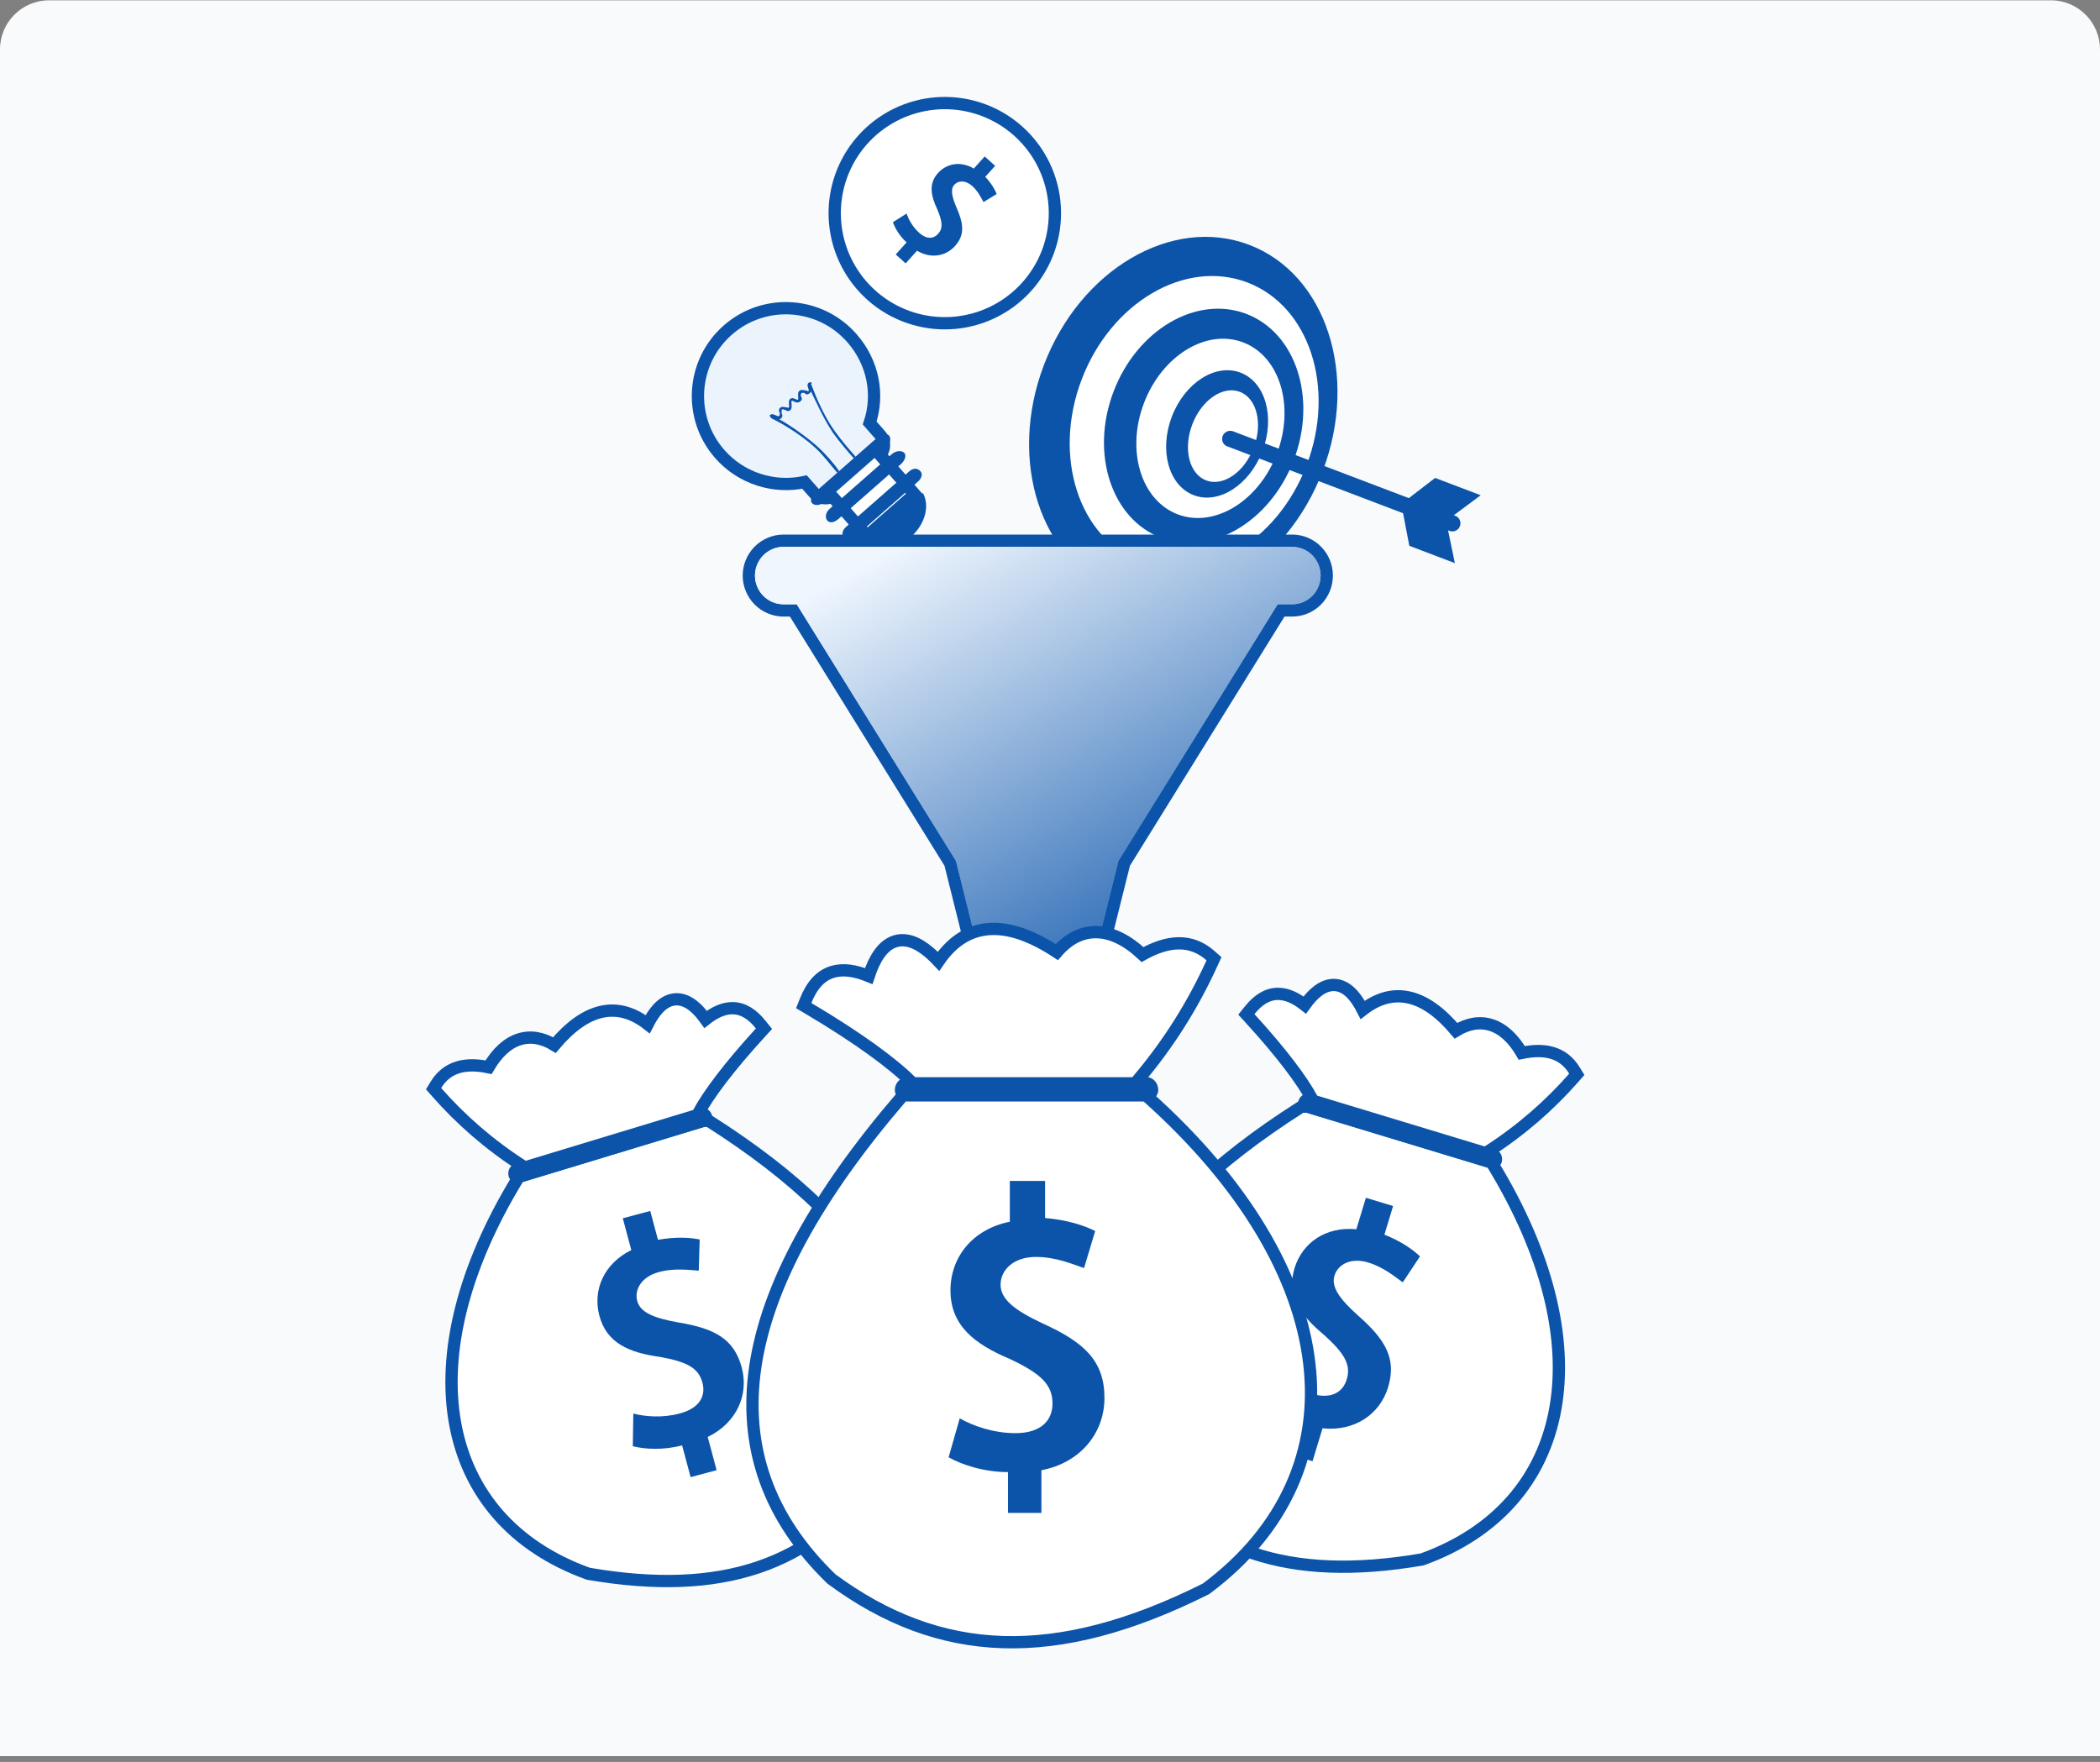 <svg xmlns="http://www.w3.org/2000/svg" width="342" height="287" viewBox="0 0 342 287" fill="none"><rect x="0" y="0" width="342" height="287" fill="#808080" stroke="none"/><g clip-path="url(#clip0_2_673)"><path d="M0 8.05C0 3.632 3.582 0.05 8 0.05H334C338.418 0.05 342 3.632 342 8.05V286.05H0V8.05Z" fill="#F9FAFB"></path><path d="M181.982 96.31C194.52 101.076 209.486 92.306 215.41 76.723C221.333 61.14 215.971 44.643 203.433 39.878C190.895 35.112 175.929 43.881 170.005 59.465C164.082 75.048 169.444 91.544 181.982 96.31Z" fill="#0B54AA"></path><path d="M185.818 91.553C195.937 95.401 208.017 88.325 212.8 75.749C217.583 63.172 213.258 49.857 203.139 46.008C193.02 42.16 180.939 49.236 176.156 61.813C171.373 74.389 175.699 87.704 185.818 91.553Z" fill="white"></path><path d="M210.701 74.94C206.87 85.014 197.196 90.68 189.092 87.6C180.988 84.519 177.519 73.855 181.35 63.781C185.181 53.706 194.855 48.04 202.96 51.121C211.064 54.202 214.525 64.873 210.701 74.94Z" fill="#0B54AA"></path><path d="M191.802 83.781C197.781 86.053 205.011 81.624 207.952 73.889C210.892 66.153 208.429 58.04 202.45 55.767C196.472 53.495 189.241 57.924 186.301 65.659C183.361 73.395 185.824 81.508 191.802 83.781Z" fill="white"></path><path d="M205.594 73.483C203.496 78.996 198.493 82.213 194.415 80.662C190.338 79.111 188.736 73.384 190.838 67.875C192.94 62.365 197.939 59.144 202.019 60.694C206.099 62.243 207.697 67.962 205.594 73.483Z" fill="#0B54AA"></path><path d="M204.168 72.939C202.654 76.923 199.188 79.301 196.427 78.251C193.666 77.201 192.657 73.122 194.171 69.138C195.685 65.154 199.143 62.782 201.911 63.823C204.678 64.865 205.691 68.964 204.168 72.939Z" fill="white"></path><path d="M241.14 80.669L233.72 77.849L228.214 82.082L229.517 88.903L236.935 91.726L235.51 84.856L241.14 80.669Z" fill="#0B54AA"></path><path d="M199.468 72.478C199.242 72.273 199.093 71.996 199.047 71.695C199.002 71.393 199.062 71.084 199.217 70.821C199.373 70.559 199.615 70.358 199.902 70.253C200.189 70.149 200.503 70.146 200.791 70.247L237.116 84.058C237.408 84.205 237.635 84.455 237.754 84.761C237.872 85.066 237.873 85.404 237.757 85.71C237.64 86.016 237.415 86.268 237.123 86.417C236.832 86.566 236.496 86.602 236.179 86.518L199.861 72.702C199.718 72.65 199.585 72.575 199.468 72.478Z" fill="#0B54AA"></path><path d="M138.729 55.065C133.511 49.128 124.465 48.544 118.527 53.764C112.589 58.983 112.007 68.027 117.227 73.965C120.749 77.972 126.097 79.582 131.018 78.519L132.588 80.305C133.41 81.241 134.877 81.476 135.813 80.654L143.275 74.094C144.209 73.274 144.167 71.788 143.343 70.851L141.634 68.907C143.178 64.296 142.238 59.057 138.729 55.065Z" fill="#EBF3FD" stroke="#0B54AA" stroke-width="2"></path><path d="M134.65 79.863L142.401 73.05L148.952 80.503L141.201 87.316L134.65 79.863Z" fill="white" stroke="#0B54AA" stroke-width="2"></path><path fill-rule="evenodd" clip-rule="evenodd" d="M140.828 88.635C142.699 90.202 145.752 89.741 148.261 87.536C150.629 85.454 151.48 82.484 150.305 80.305L140.828 88.635Z" fill="#0B54AA"></path><path fill-rule="evenodd" clip-rule="evenodd" d="M144.783 70.941C145.177 71.39 144.972 72.362 144.376 72.886L134.227 81.807C133.63 82.333 132.64 82.409 132.246 81.961C131.853 81.514 132.187 80.689 132.784 80.165L142.933 71.244C143.531 70.72 144.39 70.494 144.783 70.941Z" fill="#0B54AA"></path><path fill-rule="evenodd" clip-rule="evenodd" d="M147.277 73.777C147.671 74.225 147.336 75.049 146.74 75.573L136.59 84.494C135.844 85.15 135.135 85.245 134.74 84.797C134.347 84.35 134.4 83.508 135.147 82.852L145.296 73.931C145.894 73.405 146.884 73.33 147.277 73.777Z" fill="#0B54AA"></path><path fill-rule="evenodd" clip-rule="evenodd" d="M149.901 76.762C150.294 77.209 150.111 77.902 149.513 78.427L139.215 87.479C138.617 88.005 137.908 88.1 137.514 87.651C136.989 87.053 137.174 86.362 137.771 85.837L148.069 76.785C148.667 76.26 149.377 76.166 149.901 76.762Z" fill="#0B54AA"></path><path fill-rule="evenodd" clip-rule="evenodd" d="M132.09 62.522L132.239 62.391C132.108 62.242 131.828 62.224 131.679 62.355C131.082 62.88 132.412 64.091 131.177 63.59C130.897 63.572 130.485 63.404 130.186 63.668C129.888 63.93 130.001 64.359 129.981 64.64C130.191 65.78 129.29 64.455 128.693 64.98C128.395 65.242 128.508 65.671 128.488 65.953C128.601 66.382 128.452 66.513 128.041 66.346C127.761 66.328 127.35 66.161 127.05 66.424C126.752 66.686 126.865 67.115 126.996 67.264C127.055 68.536 126.024 67.059 125.426 67.585C125.277 67.716 125.408 67.865 125.539 68.014C125.539 68.014 125.539 68.014 125.67 68.163C126.081 68.33 129.899 70.266 132.823 72.988C134.152 74.2 135.447 75.973 136.365 77.017L136.663 76.755C135.894 75.58 134.45 73.937 133.121 72.726C130.855 70.749 128.29 69.036 126.792 68.234C126.923 68.383 127.072 68.252 127.221 68.121C127.519 67.859 127.406 67.43 127.275 67.281C127.293 67.001 127.311 66.721 127.311 66.721C127.46 66.59 127.591 66.739 127.871 66.757C128.002 66.906 128.414 67.073 128.712 66.811C129.01 66.549 128.897 66.12 128.916 65.838C128.934 65.558 128.803 65.409 128.952 65.278C128.952 65.278 129.232 65.296 129.363 65.445C129.774 65.612 130.054 65.63 130.354 65.367C130.653 65.104 130.67 64.825 130.408 64.527C130.444 63.967 130.444 63.967 131.006 64.002C131.268 64.3 131.548 64.318 131.846 64.056C131.995 63.925 132.144 63.794 132.013 63.645C132.764 65.1 133.985 67.995 135.656 70.497C136.818 72.12 138.131 73.613 139.049 74.658L139.347 74.396C138.429 73.351 137.117 71.859 135.954 70.235C133.633 66.986 132.334 63.1 132.09 62.522Z" fill="#0B54AA"></path><path d="M127.592 99.433H129.202L154.749 140.623L161.257 166.703L161.446 167.461H162.228H164.466H165.466H172.369H173.369H175.607H176.389L176.578 166.703L183.085 140.623L208.633 99.433H210.432C211.929 99.433 213.364 98.834 214.421 97.771C215.478 96.708 216.07 95.268 216.071 93.767C216.074 93.022 215.931 92.284 215.65 91.594C215.369 90.903 214.955 90.275 214.431 89.746C213.908 89.216 213.285 88.795 212.598 88.508C211.912 88.221 211.176 88.073 210.432 88.073H127.592V88.073L127.587 88.073C126.088 88.081 124.655 88.685 123.599 89.752C122.544 90.819 121.953 92.262 121.953 93.765L121.953 93.77C121.961 95.267 122.555 96.703 123.609 97.764C124.664 98.825 126.093 99.426 127.587 99.433V99.433H127.592ZM122.953 93.765H122.953H122.953Z" fill="url(#paint0_linear_2_673)" stroke="#0B54AA" stroke-width="2"></path><path d="M126.344 92.929L155.682 140.229L162.228 166.461H172.369V93.718L126.344 92.929Z" fill="url(#paint1_linear_2_673)"></path><path d="M165.466 93.718V166.461H175.607L182.153 140.229L211.49 92.929L165.466 93.718Z" fill="url(#paint2_linear_2_673)"></path><path d="M210.432 98.433H127.592C126.364 98.427 125.187 97.933 124.319 97.059C123.45 96.185 122.959 95.001 122.953 93.765C122.953 92.524 123.441 91.335 124.31 90.455C125.18 89.576 126.36 89.079 127.592 89.073H210.432C211.043 89.073 211.648 89.195 212.212 89.431C212.777 89.667 213.289 90.013 213.72 90.449C214.151 90.885 214.493 91.402 214.724 91.971C214.956 92.54 215.074 93.15 215.071 93.765C215.071 95.003 214.582 96.19 213.712 97.066C212.842 97.941 211.662 98.433 210.432 98.433Z" fill="url(#paint3_linear_2_673)"></path><path d="M243.114 189.673L242.916 189.347L242.55 189.236L212.958 180.257L212.957 180.256L212.956 180.256L212.954 180.256L212.953 180.255L212.952 180.255L212.95 180.254L212.949 180.254L212.948 180.254L212.946 180.253L212.945 180.253L212.944 180.252L212.942 180.252L212.941 180.252L212.94 180.251L212.938 180.251L212.937 180.25L212.936 180.25L212.935 180.25L212.933 180.249L212.932 180.249L212.931 180.248L212.93 180.248L212.928 180.248L212.927 180.247L212.926 180.247L212.925 180.247L212.923 180.246L212.922 180.246L212.921 180.245L212.92 180.245L212.919 180.245L212.917 180.244L212.916 180.244L212.915 180.244L212.914 180.243L212.913 180.243L212.911 180.243L212.91 180.242L212.909 180.242L212.908 180.242L212.907 180.241L212.906 180.241L212.904 180.24L212.903 180.24L212.902 180.24L212.901 180.239L212.9 180.239L212.899 180.239L212.898 180.238L212.897 180.238L212.895 180.238L212.894 180.237L212.893 180.237L212.892 180.237L212.891 180.236L212.89 180.236L212.889 180.236L212.888 180.235L212.887 180.235L212.886 180.235L212.885 180.234L212.884 180.234L212.883 180.234L212.882 180.234L212.88 180.233L212.879 180.233L212.878 180.233L212.877 180.232L212.876 180.232L212.875 180.232L212.874 180.231L212.873 180.231L212.872 180.231L212.871 180.23L212.87 180.23L212.869 180.23L212.868 180.23L212.867 180.229L212.866 180.229L212.865 180.229L212.864 180.228L212.863 180.228L212.862 180.228L212.862 180.227L212.861 180.227L212.86 180.227L212.859 180.227L212.858 180.226L212.857 180.226L212.856 180.226L212.855 180.225L212.854 180.225L212.853 180.225L212.852 180.225L212.851 180.224L212.85 180.224L212.85 180.224L212.849 180.224L212.848 180.223L212.847 180.223L212.846 180.223L212.845 180.222L212.844 180.222L212.843 180.222L212.842 180.222L212.842 180.221L212.841 180.221L212.84 180.221L212.839 180.221L212.838 180.22L212.837 180.22L212.837 180.22L212.836 180.22L212.835 180.219L212.834 180.219L212.833 180.219L212.832 180.219L212.832 180.218L212.831 180.218L212.83 180.218L212.829 180.218L212.828 180.217L212.828 180.217L212.827 180.217L212.826 180.217L212.825 180.216L212.825 180.216L212.824 180.216L212.823 180.216L212.822 180.216L212.821 180.215L212.821 180.215L212.82 180.215L212.819 180.215L212.819 180.214L212.818 180.214L212.817 180.214L212.816 180.214L212.816 180.214L212.815 180.213L212.814 180.213L212.813 180.213L212.813 180.213L212.812 180.212L212.811 180.212L212.811 180.212L212.81 180.212L212.809 180.212L212.809 180.211L212.808 180.211L212.807 180.211L212.806 180.211L212.806 180.211L212.805 180.21L212.804 180.21L212.804 180.21L212.803 180.21L212.803 180.21L212.802 180.209L212.801 180.209L212.801 180.209L212.8 180.209L212.799 180.209L212.799 180.208L212.798 180.208L212.797 180.208L212.797 180.208L212.796 180.208L212.796 180.207L212.795 180.207L212.794 180.207L212.794 180.207L212.793 180.207L212.793 180.207L212.792 180.206L212.791 180.206L212.791 180.206L212.79 180.206L212.79 180.206L212.789 180.205L212.788 180.205L212.788 180.205L212.787 180.205L212.787 180.205L212.786 180.205L212.786 180.204L212.785 180.204L212.785 180.204L212.784 180.204L212.783 180.204L212.783 180.204L212.782 180.203L212.782 180.203L212.781 180.203L212.781 180.203L212.78 180.203L212.78 180.203L212.779 180.202L212.779 180.202L212.778 180.202L212.778 180.202L212.777 180.202L212.777 180.202L212.776 180.202L212.776 180.201L212.775 180.201L212.775 180.201L212.774 180.201L212.774 180.201L212.773 180.201L212.773 180.201L212.772 180.2L212.772 180.2L212.771 180.2L212.771 180.2L212.771 180.2L212.77 180.2L212.77 180.2L212.769 180.199L212.769 180.199L212.768 180.199L212.768 180.199L212.767 180.199L212.767 180.199L212.767 180.199L212.766 180.199L212.766 180.198L212.765 180.198L212.765 180.198L212.764 180.198L212.764 180.198L212.764 180.198L212.763 180.198L212.763 180.198L212.762 180.197L212.762 180.197L212.762 180.197L212.761 180.197L212.761 180.197L212.76 180.197L212.76 180.197L212.76 180.197L212.759 180.196L212.759 180.196L212.759 180.196L212.758 180.196L212.758 180.196L212.758 180.196L212.757 180.196L212.757 180.196L212.756 180.196L212.756 180.195L212.756 180.195L212.755 180.195L212.755 180.195L212.755 180.195L212.754 180.195L212.754 180.195L212.754 180.195L212.753 180.195L212.753 180.195L212.753 180.194L212.752 180.194L212.752 180.194L212.752 180.194L212.751 180.194L212.751 180.194L212.751 180.194L212.75 180.194L212.75 180.194L212.75 180.194L212.75 180.193L212.749 180.193L212.749 180.193L212.749 180.193L212.748 180.193L212.748 180.193L212.748 180.193L212.748 180.193L212.747 180.193L212.747 180.193L212.747 180.193L212.746 180.193L212.746 180.192L212.746 180.192L212.746 180.192L212.745 180.192L212.745 180.192L212.745 180.192L212.745 180.192L212.744 180.192L212.744 180.192L212.744 180.192L212.744 180.192L212.743 180.192L212.743 180.192L212.743 180.191L212.743 180.191L212.742 180.191L212.742 180.191L212.742 180.191L212.742 180.191L212.741 180.191L212.741 180.191L212.741 180.191L212.741 180.191L212.741 180.191L212.74 180.191L212.74 180.191L212.74 180.191L212.74 180.19L212.739 180.19L212.739 180.19L212.739 180.19L212.739 180.19L212.739 180.19L212.738 180.19L212.738 180.19L212.738 180.19L212.738 180.19L212.738 180.19L212.737 180.19L212.737 180.19L212.737 180.19L212.737 180.19L212.737 180.19L212.737 180.19L212.736 180.189L212.736 180.189L212.736 180.189L212.736 180.189L212.736 180.189L212.736 180.189L212.735 180.189L212.735 180.189L212.735 180.189L212.735 180.189L212.735 180.189L212.735 180.189L212.734 180.189L212.734 180.189L212.734 180.189L212.734 180.189L212.734 180.189L212.734 180.189L212.734 180.189L212.733 180.189L212.733 180.189L212.733 180.188L212.733 180.188L212.733 180.188L212.733 180.188L212.733 180.188L212.732 180.188L212.732 180.188L212.732 180.188L212.732 180.188L212.732 180.188L212.732 180.188L212.732 180.188L212.732 180.188L212.731 180.188L212.731 180.188L212.731 180.188L212.731 180.188L212.731 180.188L212.731 180.188L212.731 180.188L212.731 180.188L212.731 180.188L212.73 180.188L212.73 180.188L212.73 180.188L212.73 180.188L212.73 180.188L212.73 180.188L212.73 180.188L212.73 180.187L212.73 180.187L212.73 180.187L212.73 180.187L212.729 180.187L212.729 180.187L212.729 180.187L212.729 180.187L212.729 180.187L212.729 180.187L212.729 180.187L212.729 180.187L212.729 180.187L212.729 180.187L212.729 180.187L212.729 180.187L212.728 180.187L212.728 180.187L212.728 180.187L212.728 180.187L212.728 180.187L212.728 180.187L212.728 180.187L212.728 180.187L212.728 180.187L212.728 180.187L212.728 180.187L212.728 180.187L212.728 180.187L212.728 180.187L212.728 180.187L212.728 180.187L212.727 180.187L212.727 180.187L212.727 180.187L212.727 180.187L212.727 180.187L212.727 180.187L212.727 180.187L212.727 180.187L212.727 180.187L212.727 180.187L212.727 180.187L212.727 180.187L212.727 180.187L212.727 180.187L212.727 180.187L212.727 180.187L212.727 180.187L212.727 180.187L212.727 180.187L212.727 180.187L212.727 180.186L212.727 180.186L212.726 180.186L212.726 180.186L212.726 180.186L212.726 180.186L212.726 180.186L212.726 180.186L212.726 180.186L212.726 180.186L212.726 180.186L212.726 180.186L212.726 180.186L212.726 180.186L212.726 180.186L212.726 180.186L212.726 180.186L212.726 180.186L212.726 180.186L212.726 180.186L212.726 180.186L212.726 180.186L212.726 180.186L212.726 180.186L212.726 180.186L212.726 180.186L212.726 180.186L212.726 180.186L212.726 180.186L212.726 180.186L212.726 180.186L212.726 180.186L212.726 180.186L212.726 180.186L212.726 180.186L212.726 180.186L212.726 180.186L212.726 180.186L212.726 180.186L212.726 180.186L212.726 180.186L212.726 180.186L212.726 180.186L212.726 180.186L212.286 180.053L211.898 180.299C197.48 189.475 187.864 198.889 183.256 208.587C178.617 218.353 179.104 228.31 184.676 238.36L184.708 238.419L184.749 238.473C190.007 245.518 196.244 250.364 203.938 252.961C211.617 255.552 220.663 255.876 231.503 254.026L231.59 254.011L231.674 253.981C243.847 249.579 251.259 240.848 253.3 229.459C255.33 218.128 252.021 204.311 243.114 189.673Z" fill="white" stroke="#0B54AA" stroke-width="2"></path><path fill-rule="evenodd" clip-rule="evenodd" d="M213.588 178.184L243.648 187.305C244.346 187.517 244.834 188.427 244.551 189.36C244.339 190.059 243.429 190.547 242.729 190.334L212.669 181.214C211.736 180.93 211.25 180.018 211.462 179.32C211.745 178.387 212.657 177.902 213.588 178.184Z" fill="#0B54AA"></path><path d="M241.489 187.696L241.932 187.83L242.321 187.58C247.776 184.069 252.36 180.033 256.306 175.548L256.793 174.994L256.408 174.365C255.525 172.923 254.303 171.93 252.687 171.478C251.293 171.088 249.676 171.119 247.835 171.503C246.464 169.175 244.802 167.592 242.866 166.969C240.969 166.36 239.007 166.734 237.11 167.894C234.569 164.882 231.98 162.99 229.3 162.445C226.725 161.921 224.259 162.674 221.924 164.494C221.429 163.526 220.904 162.713 220.341 162.077C219.557 161.189 218.634 160.573 217.564 160.456C216.485 160.338 215.465 160.747 214.54 161.473C213.843 162.019 213.162 162.773 212.488 163.708C211.033 162.565 209.597 161.889 208.145 161.887C206.348 161.885 204.84 162.908 203.516 164.561L202.981 165.23L203.559 165.862C208.701 171.478 212.072 176.01 213.635 178.938L213.83 179.303L214.227 179.424L241.489 187.696Z" fill="white" stroke="#0B54AA" stroke-width="2"></path><path d="M231.258 204.647C230.072 203.522 228.188 202.188 225.462 201.107L226.876 196.446L222.448 195.103L220.892 200.229C215.949 199.747 212.092 202.394 210.819 206.587C209.476 211.014 211.799 214.263 215.661 217.47C219.056 220.536 220.03 222.358 219.323 224.687C218.687 226.784 216.794 227.991 213.531 227.001C210.735 226.152 208.455 224.444 207.107 223.016L204.224 227.485C205.572 228.913 208.086 230.692 211.116 231.612L209.56 236.738L213.756 238.011L215.382 232.652C220.558 233.204 224.718 230.395 226.062 225.968C227.476 221.307 225.619 218.2 221.2 214.313C218.2 211.622 216.761 209.658 217.326 207.794C217.892 205.93 220.018 204.794 222.815 205.643C225.379 206.421 227.192 207.99 228.449 208.879L231.258 204.647Z" fill="#0B54AA"></path><path d="M84.296 192.006L84.494 191.68L84.86 191.569L114.452 182.59L114.453 182.59L114.455 182.589L114.456 182.589L114.457 182.588L114.459 182.588L114.46 182.588L114.461 182.587L114.463 182.587L114.464 182.586L114.465 182.586L114.467 182.586L114.468 182.585L114.469 182.585L114.47 182.584L114.472 182.584L114.473 182.584L114.474 182.583L114.476 182.583L114.477 182.583L114.478 182.582L114.479 182.582L114.481 182.581L114.482 182.581L114.483 182.581L114.484 182.58L114.486 182.58L114.487 182.58L114.488 182.579L114.489 182.579L114.49 182.578L114.492 182.578L114.493 182.578L114.494 182.577L114.495 182.577L114.496 182.577L114.498 182.576L114.499 182.576L114.5 182.576L114.501 182.575L114.502 182.575L114.503 182.574L114.505 182.574L114.506 182.574L114.507 182.573L114.508 182.573L114.509 182.573L114.51 182.572L114.511 182.572L114.512 182.572L114.514 182.571L114.515 182.571L114.516 182.571L114.517 182.57L114.518 182.57L114.519 182.57L114.52 182.569L114.521 182.569L114.522 182.569L114.523 182.568L114.524 182.568L114.526 182.568L114.527 182.567L114.528 182.567L114.529 182.567L114.53 182.567L114.531 182.566L114.532 182.566L114.533 182.566L114.534 182.565L114.535 182.565L114.536 182.565L114.537 182.564L114.538 182.564L114.539 182.564L114.54 182.563L114.541 182.563L114.542 182.563L114.543 182.563L114.544 182.562L114.545 182.562L114.546 182.562L114.547 182.561L114.548 182.561L114.549 182.561L114.55 182.56L114.551 182.56L114.551 182.56L114.552 182.56L114.553 182.559L114.554 182.559L114.555 182.559L114.556 182.558L114.557 182.558L114.558 182.558L114.559 182.558L114.56 182.557L114.561 182.557L114.562 182.557L114.562 182.557L114.563 182.556L114.564 182.556L114.565 182.556L114.566 182.556L114.567 182.555L114.568 182.555L114.569 182.555L114.569 182.554L114.57 182.554L114.571 182.554L114.572 182.554L114.573 182.553L114.574 182.553L114.574 182.553L114.575 182.553L114.576 182.552L114.577 182.552L114.578 182.552L114.579 182.552L114.579 182.551L114.58 182.551L114.581 182.551L114.582 182.551L114.582 182.55L114.583 182.55L114.584 182.55L114.585 182.55L114.586 182.55L114.586 182.549L114.587 182.549L114.588 182.549L114.589 182.549L114.589 182.548L114.59 182.548L114.591 182.548L114.592 182.548L114.592 182.547L114.593 182.547L114.594 182.547L114.595 182.547L114.595 182.547L114.596 182.546L114.597 182.546L114.597 182.546L114.598 182.546L114.599 182.546L114.6 182.545L114.6 182.545L114.601 182.545L114.602 182.545L114.602 182.544L114.603 182.544L114.604 182.544L114.604 182.544L114.605 182.544L114.606 182.543L114.606 182.543L114.607 182.543L114.608 182.543L114.608 182.543L114.609 182.542L114.61 182.542L114.61 182.542L114.611 182.542L114.611 182.542L114.612 182.542L114.613 182.541L114.613 182.541L114.614 182.541L114.615 182.541L114.615 182.541L114.616 182.54L114.616 182.54L114.617 182.54L114.618 182.54L114.618 182.54L114.619 182.539L114.619 182.539L114.62 182.539L114.621 182.539L114.621 182.539L114.622 182.539L114.622 182.538L114.623 182.538L114.623 182.538L114.624 182.538L114.624 182.538L114.625 182.538L114.626 182.537L114.626 182.537L114.627 182.537L114.627 182.537L114.628 182.537L114.628 182.537L114.629 182.536L114.629 182.536L114.63 182.536L114.63 182.536L114.631 182.536L114.631 182.536L114.632 182.535L114.632 182.535L114.633 182.535L114.633 182.535L114.634 182.535L114.634 182.535L114.635 182.535L114.635 182.534L114.636 182.534L114.636 182.534L114.637 182.534L114.637 182.534L114.638 182.534L114.638 182.534L114.639 182.533L114.639 182.533L114.64 182.533L114.64 182.533L114.64 182.533L114.641 182.533L114.641 182.533L114.642 182.532L114.642 182.532L114.643 182.532L114.643 182.532L114.644 182.532L114.644 182.532L114.644 182.532L114.645 182.532L114.645 182.531L114.646 182.531L114.646 182.531L114.646 182.531L114.647 182.531L114.647 182.531L114.648 182.531L114.648 182.531L114.648 182.53L114.649 182.53L114.649 182.53L114.65 182.53L114.65 182.53L114.65 182.53L114.651 182.53L114.651 182.53L114.652 182.53L114.652 182.529L114.652 182.529L114.653 182.529L114.653 182.529L114.653 182.529L114.654 182.529L114.654 182.529L114.654 182.529L114.655 182.529L114.655 182.528L114.655 182.528L114.656 182.528L114.656 182.528L114.656 182.528L114.657 182.528L114.657 182.528L114.657 182.528L114.658 182.528L114.658 182.528L114.658 182.527L114.659 182.527L114.659 182.527L114.659 182.527L114.66 182.527L114.66 182.527L114.66 182.527L114.661 182.527L114.661 182.527L114.661 182.527L114.661 182.527L114.662 182.526L114.662 182.526L114.662 182.526L114.663 182.526L114.663 182.526L114.663 182.526L114.663 182.526L114.664 182.526L114.664 182.526L114.664 182.526L114.665 182.526L114.665 182.526L114.665 182.525L114.665 182.525L114.666 182.525L114.666 182.525L114.666 182.525L114.666 182.525L114.667 182.525L114.667 182.525L114.667 182.525L114.667 182.525L114.668 182.525L114.668 182.525L114.668 182.525L114.668 182.524L114.668 182.524L114.669 182.524L114.669 182.524L114.669 182.524L114.669 182.524L114.67 182.524L114.67 182.524L114.67 182.524L114.67 182.524L114.67 182.524L114.671 182.524L114.671 182.524L114.671 182.524L114.671 182.524L114.671 182.523L114.672 182.523L114.672 182.523L114.672 182.523L114.672 182.523L114.672 182.523L114.673 182.523L114.673 182.523L114.673 182.523L114.673 182.523L114.673 182.523L114.674 182.523L114.674 182.523L114.674 182.523L114.674 182.523L114.674 182.523L114.674 182.523L114.675 182.523L114.675 182.522L114.675 182.522L114.675 182.522L114.675 182.522L114.675 182.522L114.676 182.522L114.676 182.522L114.676 182.522L114.676 182.522L114.676 182.522L114.676 182.522L114.676 182.522L114.677 182.522L114.677 182.522L114.677 182.522L114.677 182.522L114.677 182.522L114.677 182.522L114.677 182.522L114.678 182.522L114.678 182.522L114.678 182.522L114.678 182.522L114.678 182.521L114.678 182.521L114.678 182.521L114.678 182.521L114.679 182.521L114.679 182.521L114.679 182.521L114.679 182.521L114.679 182.521L114.679 182.521L114.679 182.521L114.679 182.521L114.679 182.521L114.68 182.521L114.68 182.521L114.68 182.521L114.68 182.521L114.68 182.521L114.68 182.521L114.68 182.521L114.68 182.521L114.68 182.521L114.68 182.521L114.681 182.521L114.681 182.521L114.681 182.521L114.681 182.521L114.681 182.521L114.681 182.521L114.681 182.521L114.681 182.521L114.681 182.521L114.681 182.521L114.681 182.52L114.681 182.52L114.682 182.52L114.682 182.52L114.682 182.52L114.682 182.52L114.682 182.52L114.682 182.52L114.682 182.52L114.682 182.52L114.682 182.52L114.682 182.52L114.682 182.52L114.682 182.52L114.682 182.52L114.682 182.52L114.682 182.52L114.683 182.52L114.683 182.52L114.683 182.52L114.683 182.52L114.683 182.52L114.683 182.52L114.683 182.52L114.683 182.52L114.683 182.52L114.683 182.52L114.683 182.52L114.683 182.52L114.683 182.52L114.683 182.52L114.683 182.52L114.683 182.52L114.683 182.52L114.683 182.52L114.683 182.52L114.683 182.52L114.683 182.52L114.684 182.52L114.684 182.52L114.684 182.52L114.684 182.52L114.684 182.52L114.684 182.52L114.684 182.52L114.684 182.52L114.684 182.52L114.684 182.52L114.684 182.52L114.684 182.52L114.684 182.52L114.684 182.52L114.684 182.52L114.684 182.52L114.684 182.52L114.684 182.52L114.684 182.52L114.684 182.52L114.684 182.52L114.684 182.52L114.684 182.52L114.684 182.52L114.684 182.52L114.684 182.52L114.684 182.52L114.684 182.52L114.684 182.52L114.684 182.52L114.684 182.52L114.684 182.52L114.684 182.52L114.684 182.52L114.684 182.52L114.684 182.52L114.684 182.52L114.684 182.52L114.684 182.52L114.684 182.52L114.684 182.52L114.684 182.52L114.685 182.52L114.685 182.52L114.685 182.52L114.685 182.52L115.124 182.386L115.512 182.633C129.93 191.808 139.547 201.222 144.154 210.92C148.794 220.686 148.306 230.644 142.734 240.693L142.702 240.752L142.661 240.807C137.403 247.851 131.166 252.697 123.472 255.294C115.794 257.885 106.747 258.209 95.908 256.359L95.82 256.344L95.736 256.314C83.563 251.912 76.151 243.182 74.11 231.793C72.08 220.461 75.389 206.644 84.296 192.006Z" fill="white" stroke="#0B54AA" stroke-width="2"></path><path fill-rule="evenodd" clip-rule="evenodd" d="M113.822 180.517L83.762 189.638C83.064 189.85 82.576 190.761 82.859 191.693C83.071 192.392 83.981 192.88 84.682 192.668L114.741 183.547C115.674 183.264 116.16 182.351 115.948 181.653C115.665 180.72 114.753 180.235 113.822 180.517Z" fill="#0B54AA"></path><path d="M85.913 190.029L85.47 190.164L85.081 189.913C79.626 186.402 75.042 182.367 71.096 177.881L70.609 177.328L70.994 176.699C71.878 175.256 73.099 174.263 74.716 173.811C76.11 173.421 77.726 173.453 79.567 173.837C80.939 171.508 82.6 169.925 84.536 169.303C86.433 168.693 88.395 169.067 90.292 170.228C92.833 167.216 95.422 165.324 98.102 164.778C100.678 164.254 103.144 165.008 105.479 166.828C105.973 165.859 106.498 165.047 107.061 164.41C107.846 163.522 108.768 162.907 109.839 162.789C110.918 162.671 111.937 163.081 112.862 163.806C113.559 164.353 114.241 165.106 114.914 166.042C116.369 164.898 117.805 164.223 119.257 164.221C121.054 164.219 122.562 165.241 123.886 166.895L124.422 167.563L123.843 168.195C118.702 173.811 115.33 178.344 113.768 181.271L113.572 181.637L113.176 181.757L85.913 190.029Z" fill="white" stroke="#0B54AA" stroke-width="2"></path><path d="M113.948 201.895C112.348 201.566 110.043 201.429 107.157 201.95L105.896 197.246L101.426 198.444L102.813 203.618C98.361 205.82 96.483 210.104 97.617 214.337C98.815 218.806 102.503 220.338 107.476 221.022C111.978 221.832 113.768 222.865 114.398 225.216C114.965 227.332 113.994 229.357 110.701 230.239C107.878 230.996 105.041 230.749 103.142 230.249L103.054 235.566C104.953 236.067 108.027 236.25 111.085 235.43L112.472 240.605L116.706 239.47L115.257 234.061C119.944 231.796 121.994 227.214 120.796 222.744C119.536 218.04 116.317 216.382 110.513 215.415C106.544 214.714 104.284 213.807 103.78 211.925C103.276 210.044 104.481 207.956 107.304 207.2C109.893 206.506 112.261 206.881 113.799 206.973L113.948 201.895Z" fill="#0B54AA"></path><path d="M186.88 178.643L186.595 178.389H186.213H147.844H147.842H147.841H147.839H147.837H147.835H147.834H147.832H147.83H147.828H147.827H147.825H147.823H147.822H147.82H147.818H147.817H147.815H147.813H147.812H147.81H147.808H147.807H147.805H147.804H147.802H147.8H147.799H147.797H147.796H147.794H147.792H147.791H147.789H147.788H147.786H147.785H147.783H147.782H147.78H147.779H147.777H147.776H147.774H147.773H147.771H147.77H147.768H147.767H147.765H147.764H147.763H147.761H147.76H147.758H147.757H147.755H147.754H147.753H147.751H147.75H147.749H147.747H147.746H147.744H147.743H147.742H147.74H147.739H147.738H147.736H147.735H147.734H147.733H147.731H147.73H147.729H147.727H147.726H147.725H147.724H147.722H147.721H147.72H147.719H147.717H147.716H147.715H147.714H147.712H147.711H147.71H147.709H147.708H147.707H147.705H147.704H147.703H147.702H147.701H147.7H147.698H147.697H147.696H147.695H147.694H147.693H147.692H147.691H147.689H147.688H147.687H147.686H147.685H147.684H147.683H147.682H147.681H147.68H147.679H147.678H147.677H147.676H147.675H147.674H147.673H147.672H147.671H147.67H147.669H147.668H147.667H147.666H147.665H147.664H147.663H147.662H147.661H147.66H147.659H147.658H147.657H147.656H147.655H147.654H147.653H147.653H147.652H147.651H147.65H147.649H147.648H147.647H147.646H147.645H147.645H147.644H147.643H147.642H147.641H147.64H147.64H147.639H147.638H147.637H147.636H147.635H147.635H147.634H147.633H147.632H147.631H147.631H147.63H147.629H147.628H147.628H147.627H147.626H147.625H147.625H147.624H147.623H147.622H147.622H147.621H147.62H147.619H147.619H147.618H147.617H147.617H147.616H147.615H147.615H147.614H147.613H147.613H147.612H147.611H147.611H147.61H147.609H147.609H147.608H147.607H147.607H147.606H147.605H147.605H147.604H147.604H147.603H147.602H147.602H147.601H147.601H147.6H147.599H147.599H147.598H147.598H147.597H147.597H147.596H147.595H147.595H147.594H147.594H147.593H147.593H147.592H147.592H147.591H147.591H147.59H147.59H147.589H147.589H147.588H147.588H147.587H147.587H147.586H147.586H147.585H147.585H147.584H147.584H147.583H147.583H147.582H147.582H147.581H147.581H147.58H147.58H147.58H147.579H147.579H147.578H147.578H147.577H147.577H147.577H147.576H147.576H147.575H147.575H147.575H147.574H147.574H147.573H147.573H147.573H147.572H147.572H147.571H147.571H147.571H147.57H147.57H147.57H147.569H147.569H147.569H147.568H147.568H147.568H147.567H147.567H147.567H147.566H147.566H147.566H147.565H147.565H147.565H147.564H147.564H147.564H147.563H147.563H147.563H147.563H147.562H147.562H147.562H147.561H147.561H147.561H147.561H147.56H147.56H147.56H147.56H147.559H147.559H147.559H147.558H147.558H147.558H147.558H147.557H147.557H147.557H147.557H147.557H147.556H147.556H147.556H147.556H147.555H147.555H147.555H147.555H147.555H147.554H147.554H147.554H147.554H147.554H147.553H147.553H147.553H147.553H147.553H147.552H147.552H147.552H147.552H147.552H147.552H147.551H147.551H147.551H147.551H147.551H147.551H147.55H147.55H147.55H147.55H147.55H147.55H147.549H147.549H147.549H147.549H147.549H147.549H147.549H147.548H147.548H147.548H147.548H147.548H147.548H147.548H147.548H147.547H147.547H147.547H147.547H147.547H147.547H147.547H147.547H147.547H147.547H147.546H147.546H147.546H147.546H147.546H147.546H147.546H147.546H147.546H147.546H147.545H147.545H147.545H147.545H147.545H147.545H147.545H147.545H147.545H147.545H147.545H147.545H147.545H147.544H147.544H147.544H147.544H147.544H147.544H147.544H147.544H147.544H147.544H147.544H147.544H147.544H147.544H147.544H147.544H147.544H147.544H147.544H147.543H147.543H147.543H147.543H147.543H147.543H147.543H147.543H147.543H147.543H147.543H147.543H147.543H147.543H147.543H147.543H147.543H147.543H147.543H147.543H147.543H147.543H147.543H147.543H147.543H147.543H147.543H147.543H147.543H147.543H147.543H147.543H147.543H147.543H147.543H147.543H147.542H147.542H147.542H147.542H147.542H147.542H147.542H147.542H147.542H147.542H147.083L146.784 178.737C132.983 194.811 124.99 209.41 123.023 222.52C121.045 235.704 125.18 247.275 135.364 257.15L135.412 257.197L135.467 257.237C144.214 263.682 153.319 267.168 163.334 267.477C173.332 267.786 184.149 264.928 196.329 258.837L196.409 258.798L196.481 258.744C209.283 249.181 214.896 236.226 213.227 222.061C211.565 207.953 202.701 192.791 186.88 178.643Z" fill="white" stroke="#0B54AA" stroke-width="2"></path><path fill-rule="evenodd" clip-rule="evenodd" d="M147.845 175.461H186.821C187.726 175.461 188.634 176.366 188.634 177.576C188.634 178.481 187.729 179.389 186.821 179.389H147.845C146.636 179.389 145.73 178.481 145.73 177.576C145.73 176.366 146.638 175.461 147.845 175.461Z" fill="#0B54AA"></path><path d="M184.405 176.461H184.867L185.167 176.108C190.364 169.992 194.341 163.569 197.401 156.841L197.706 156.17L197.155 155.68C195.627 154.322 193.877 153.609 191.861 153.653C190.073 153.692 188.154 154.324 186.069 155.485C183.586 153.163 181.053 151.879 178.568 151.838C176.123 151.798 173.943 152.963 172.115 155.085C167.966 152.361 164.207 151.037 160.858 151.352C157.614 151.658 154.96 153.477 152.846 156.583C151.848 155.521 150.88 154.687 149.94 154.108C148.719 153.355 147.463 152.985 146.229 153.216C144.986 153.449 143.972 154.253 143.158 155.414C142.508 156.342 141.953 157.542 141.478 158.987C139.27 158.091 137.301 157.785 135.587 158.302C133.552 158.917 132.171 160.597 131.208 163.004L130.89 163.799L131.627 164.236C139.761 169.055 145.417 173.234 148.348 176.168L148.641 176.461H149.056H184.405Z" fill="white" stroke="#0B54AA" stroke-width="2"></path><path d="M178.358 200.514C176.545 199.606 173.827 198.701 170.2 198.399V192.356H164.459V199.002C158.416 200.212 154.79 204.743 154.79 210.18C154.79 215.921 158.718 218.941 164.459 221.358C169.594 223.774 171.407 225.587 171.407 228.607C171.407 231.326 169.594 233.441 165.364 233.441C161.738 233.441 158.416 232.234 156.301 231.024L154.488 237.369C156.603 238.578 160.229 239.785 164.157 239.785V246.431H169.597V239.483C175.941 238.274 179.869 233.441 179.869 227.699C179.869 221.657 176.545 218.637 169.899 215.614C165.367 213.499 162.951 211.686 162.951 209.269C162.951 206.853 165.065 204.738 168.692 204.738C172.016 204.738 174.734 205.947 176.548 206.551L178.358 200.514Z" fill="#0B54AA"></path><path d="M160.049 51.554C163.378 50.331 166.27 48.149 168.359 45.283C171.16 41.441 172.32 36.643 171.584 31.946C170.848 27.248 168.277 23.035 164.435 20.233C161.569 18.144 158.148 16.95 154.605 16.805C151.061 16.659 147.554 17.568 144.526 19.416C141.499 21.264 139.088 23.968 137.597 27.186C136.107 30.405 135.605 33.993 136.154 37.497C136.703 41.001 138.278 44.263 140.682 46.871C143.085 49.48 146.208 51.317 149.655 52.15C153.102 52.984 156.719 52.776 160.049 51.554Z" fill="white" stroke="#0B54AA" stroke-width="2"></path><path d="M162.315 31.604C162.019 30.852 161.453 29.86 160.457 28.805L162.066 27.011L160.362 25.483L158.592 27.456C156.477 26.206 154.194 26.586 152.747 28.199C151.219 29.903 151.581 31.845 152.641 34.091C153.522 36.175 153.578 37.196 152.774 38.092C152.05 38.899 150.949 39.044 149.693 37.918C148.617 36.953 147.953 35.71 147.647 34.788L145.42 36.188C145.725 37.111 146.48 38.434 147.646 39.48L145.877 41.452L147.491 42.9L149.341 40.838C151.546 42.168 153.999 41.779 155.527 40.075C157.136 38.282 156.953 36.5 155.785 33.834C155.003 32 154.768 30.819 155.412 30.101C156.055 29.384 157.246 29.319 158.322 30.285C159.309 31.17 159.793 32.252 160.171 32.914L162.315 31.604Z" fill="#0B54AA"></path></g><defs><linearGradient id="paint0_linear_2_673" x1="145.983" y1="89.073" x2="190.652" y2="168.676" gradientUnits="userSpaceOnUse"><stop stop-color="#EFF6FE"></stop><stop offset="1" stop-color="#0B54AA"></stop></linearGradient><linearGradient id="paint1_linear_2_673" x1="145.983" y1="89.073" x2="190.652" y2="168.676" gradientUnits="userSpaceOnUse"><stop stop-color="#EFF6FE"></stop><stop offset="1" stop-color="#0B54AA"></stop></linearGradient><linearGradient id="paint2_linear_2_673" x1="145.983" y1="89.073" x2="190.652" y2="168.676" gradientUnits="userSpaceOnUse"><stop stop-color="#EFF6FE"></stop><stop offset="1" stop-color="#0B54AA"></stop></linearGradient><linearGradient id="paint3_linear_2_673" x1="145.983" y1="89.073" x2="190.652" y2="168.676" gradientUnits="userSpaceOnUse"><stop stop-color="#EFF6FE"></stop><stop offset="1" stop-color="#0B54AA"></stop></linearGradient><clipPath id="clip0_2_673"><path d="M0 8.05C0 3.632 3.582 0.05 8 0.05H334C338.418 0.05 342 3.632 342 8.05V286.05H0V8.05Z" fill="white"></path></clipPath></defs></svg>